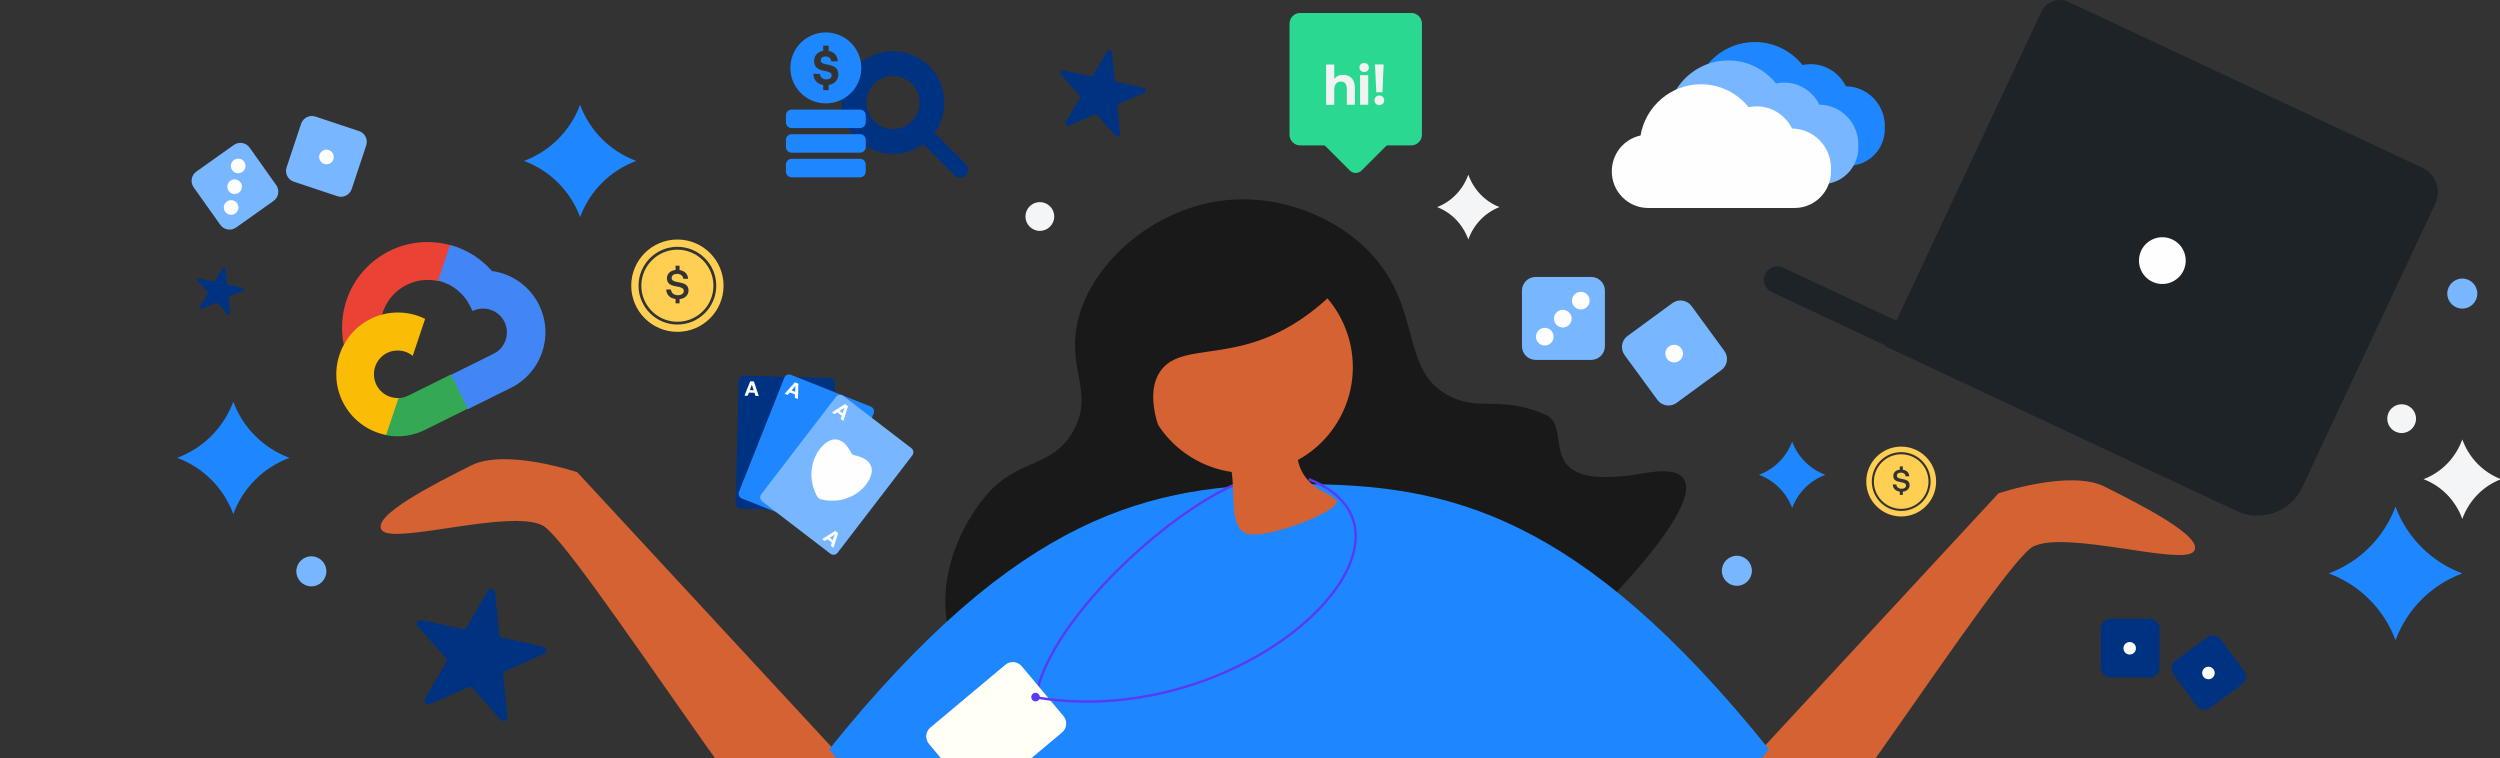 <svg width="1002" height="304" viewBox="0 0 1002 304" fill="none" xmlns="http://www.w3.org/2000/svg">
<rect x="0" y="0" width="1002" height="304" fill="#333333" stroke="none"/>
<g clip-path="url(#clip0_898_1643)">
<path d="M755.44 50.5C755.44 41.76 748.46 34.67 739.83 34.58C737.25 29.33 731.88 25.71 725.67 25.71C724.56 25.71 723.48 25.82 722.44 26.05C717.93 20.43 711.05 16.85 703.32 16.85C691.18 16.85 681.1 25.72 679.1 37.38C672.51 38.79 667.58 44.68 667.58 51.74C667.58 59.85 674.1 66.43 682.14 66.43H740.88C744.9 66.43 748.54 64.78 751.17 62.13C753.81 59.48 755.44 55.8 755.44 51.74H755.39C755.42 51.33 755.44 50.92 755.44 50.5Z" fill="#1E87FF"/>
<path d="M744.81 57.88C744.81 49.14 737.83 42.05 729.2 41.96C726.62 36.71 721.25 33.09 715.04 33.09C713.93 33.09 712.85 33.2 711.81 33.43C707.3 27.81 700.42 24.23 692.69 24.23C680.55 24.23 670.47 33.1 668.47 44.76C661.88 46.17 656.95 52.06 656.95 59.12C656.95 67.23 663.47 73.81 671.51 73.81H730.25C734.27 73.81 737.91 72.16 740.54 69.51C743.18 66.86 744.81 63.18 744.81 59.12H744.76C744.79 58.71 744.81 58.3 744.81 57.88Z" fill="#78B7FF"/>
<path d="M733.86 67.43C733.86 58.69 726.88 51.6 718.25 51.51C715.67 46.26 710.3 42.64 704.09 42.64C702.98 42.64 701.9 42.75 700.86 42.98C696.35 37.36 689.47 33.78 681.74 33.78C669.6 33.78 659.52 42.65 657.52 54.31C650.93 55.72 646 61.61 646 68.67C646 76.78 652.52 83.36 660.56 83.36H719.3C723.32 83.36 726.96 81.71 729.59 79.06C732.23 76.4 733.86 72.73 733.86 68.67H733.81C733.84 68.26 733.86 67.85 733.86 67.43Z" fill="#FEFEFF"/>
<path d="M378.503 41.093C378.503 45.639 377.028 49.839 374.537 53.246L387.07 65.79C388.31 67.03 388.31 69.041 387.07 70.281C385.83 71.521 383.82 71.521 382.58 70.281L370.047 57.737C366.64 60.228 362.44 61.702 357.894 61.702C346.511 61.702 337.296 52.487 337.296 41.104C337.296 29.722 346.511 20.506 357.894 20.506C369.276 20.506 378.492 29.722 378.492 41.104L378.503 41.093ZM357.905 51.749C363.792 51.749 368.561 46.98 368.561 41.093C368.561 35.206 363.792 30.437 357.905 30.437C352.018 30.437 347.249 35.206 347.249 41.093C347.249 46.98 352.018 51.749 357.905 51.749Z" fill="#003282"/>
<path d="M344.713 63.657H317.268C316.015 63.657 315 64.672 315 65.924V68.795C315 70.048 316.015 71.063 317.268 71.063H344.713C345.965 71.063 346.98 70.048 346.98 68.795V65.924C346.98 64.672 345.965 63.657 344.713 63.657Z" fill="#1E87FF"/>
<path d="M344.713 53.782H317.268C316.015 53.782 315 54.798 315 56.05V58.921C315 60.173 316.015 61.188 317.268 61.188H344.713C345.965 61.188 346.98 60.173 346.98 58.921V56.05C346.98 54.798 345.965 53.782 344.713 53.782Z" fill="#1E87FF"/>
<path d="M344.713 43.919H317.268C316.015 43.919 315 44.934 315 46.187V49.057C315 50.31 316.015 51.325 317.268 51.325H344.713C345.965 51.325 346.98 50.31 346.98 49.057V46.187C346.98 44.934 345.965 43.919 344.713 43.919Z" fill="#1E87FF"/>
<path d="M330.996 13C323.143 13 316.776 19.367 316.776 27.22C316.776 35.072 323.143 41.439 330.996 41.439C338.848 41.439 345.215 35.072 345.215 27.22C345.215 19.367 338.848 13 330.996 13ZM332.124 34.089V36.133H329.923V34.067C327.488 33.642 326.014 31.967 326.002 29.577L328.616 29.61C328.706 30.928 329.666 31.844 331.185 31.844C332.414 31.844 333.319 31.263 333.319 30.191C333.319 29.04 332.302 28.806 330.236 28.359C328.136 27.935 326.293 27.197 326.293 24.427C326.293 22.305 327.7 20.73 329.934 20.384V18.317H332.135V20.395C334.358 20.808 335.721 22.338 335.754 24.572H333.14C333.017 23.422 332.213 22.629 330.917 22.629C329.778 22.629 328.963 23.154 328.963 24.204C328.963 25.31 329.934 25.544 332.001 25.969C334.134 26.393 336.011 27.097 336 29.834C335.977 32.09 334.492 33.698 332.135 34.056L332.124 34.089Z" fill="#1E87FF"/>
<path d="M588.5 70C590.649 76.023 595.205 80.772 601 83C595.205 85.228 590.641 89.977 588.5 96C586.351 89.977 581.795 85.228 576 83C581.795 80.772 586.359 76.023 588.5 70Z" fill="#F3F5F6"/>
<path d="M986.89 176.13C989.56 183.51 995.22 189.33 1002.42 192.06C995.22 194.79 989.55 200.61 986.89 207.99C984.22 200.61 978.56 194.79 971.36 192.06C978.56 189.33 984.23 183.51 986.89 176.13Z" fill="#F3F5F6"/>
<path d="M960.12 203.05C964.71 215.45 974.48 225.23 986.89 229.82C974.48 234.41 964.72 244.19 960.12 256.59C955.53 244.19 945.76 234.41 933.35 229.82C945.76 225.23 955.52 215.45 960.12 203.05Z" fill="#1E87FF"/>
<path d="M445.68 20.908L446.78 31.978C446.82 32.408 447.14 32.768 447.57 32.858L458.44 35.228C459.39 35.438 459.52 36.748 458.63 37.138L448.44 41.608C448.04 41.788 447.8 42.198 447.84 42.628L448.94 53.698C449.04 54.668 447.83 55.198 447.18 54.468L439.78 46.158C439.49 45.828 439.02 45.728 438.62 45.908L428.43 50.378C427.54 50.768 426.66 49.788 427.16 48.948L432.78 39.348C433 38.968 432.95 38.498 432.66 38.168L425.26 29.858C424.61 29.128 425.27 27.998 426.23 28.208L437.1 30.578C437.53 30.668 437.96 30.478 438.19 30.098L443.81 20.498C444.3 19.658 445.59 19.938 445.68 20.908Z" fill="#003282"/>
<path d="M198.416 237.383L200.087 254.238C200.147 254.893 200.633 255.441 201.287 255.578L217.8 259.186C219.243 259.506 219.44 261.501 218.088 262.095L202.608 268.901C202.001 269.175 201.636 269.799 201.697 270.454L203.368 287.309C203.52 288.786 201.682 289.593 200.694 288.481L189.453 275.828C189.012 275.326 188.298 275.174 187.691 275.448L172.211 282.254C170.859 282.848 169.522 281.356 170.281 280.077L178.819 265.459C179.153 264.881 179.077 264.165 178.637 263.663L167.395 251.01C166.408 249.898 167.41 248.178 168.869 248.498L185.381 252.106C186.035 252.243 186.688 251.954 187.037 251.375L195.575 236.758C196.319 235.479 198.279 235.906 198.416 237.383Z" fill="#003282"/>
<path d="M90.405 107.503L91.015 113.613C91.035 113.853 91.215 114.053 91.445 114.103L97.435 115.413C97.965 115.523 98.035 116.253 97.535 116.463L91.915 118.923C91.695 119.023 91.565 119.243 91.585 119.483L92.195 125.593C92.245 126.133 91.585 126.423 91.225 126.013L87.145 121.433C86.985 121.253 86.725 121.193 86.505 121.293L80.885 123.753C80.395 123.973 79.915 123.433 80.185 122.963L83.285 117.663C83.405 117.453 83.385 117.193 83.225 117.013L79.145 112.433C78.785 112.033 79.145 111.403 79.675 111.523L85.665 112.833C85.905 112.883 86.145 112.783 86.265 112.573L89.365 107.273C89.635 106.813 90.345 106.963 90.395 107.503H90.405Z" fill="#003282"/>
<path d="M332.598 151.446L298.159 150.593C297.026 150.565 296.085 151.461 296.057 152.593L294.839 201.795C294.811 202.928 295.706 203.869 296.839 203.897L331.278 204.75C332.411 204.778 333.352 203.882 333.38 202.75L334.598 153.548C334.626 152.415 333.731 151.474 332.598 151.446Z" fill="#003282"/>
<path d="M298.403 158.582L300.671 152.831L302.16 152.866L304.119 158.72L302.785 158.691L302.366 157.411L300.16 157.36L299.679 158.616L298.392 158.586L298.403 158.582ZM300.52 156.361L302.055 156.397L301.343 154.175L300.528 156.365L300.52 156.361Z" fill="#FEFEFF"/>
<path d="M325.152 201.982L327.42 196.231L328.909 196.266L330.868 202.12L329.534 202.091L329.115 200.811L326.909 200.76L326.428 202.016L325.141 201.986L325.152 201.982ZM327.269 199.761L328.804 199.797L328.092 197.574L327.277 199.765L327.269 199.761Z" fill="#FEFEFF"/>
<path d="M349.038 162.967L317.026 150.241C315.973 149.822 314.78 150.337 314.361 151.39L296.181 197.126C295.762 198.179 296.276 199.372 297.329 199.79L329.342 212.516C330.395 212.934 331.588 212.42 332.007 211.367L350.187 165.631C350.606 164.578 350.091 163.385 349.038 162.967Z" fill="#1E87FF"/>
<path d="M314.497 157.817L318.611 153.209L319.997 153.76L319.809 159.928L318.567 159.435L318.618 158.092L316.567 157.276L315.683 158.288L314.489 157.814L314.497 157.817ZM317.257 156.474L318.683 157.041L318.786 154.707L317.265 156.478L317.257 156.474Z" fill="#FEFEFF"/>
<path d="M324.57 207.789L328.684 203.181L330.07 203.732L329.881 209.9L328.64 209.407L328.691 208.064L326.64 207.248L325.756 208.26L324.562 207.786L324.57 207.789ZM327.322 206.443L328.748 207.01L328.85 204.676L327.33 206.446L327.322 206.443Z" fill="#FEFEFF"/>
<path d="M365.282 179.627L337.952 158.657C337.053 157.967 335.765 158.137 335.075 159.036L305.114 198.083C304.425 198.982 304.594 200.27 305.493 200.959L332.824 221.93C333.723 222.62 335.011 222.45 335.701 221.551L365.661 182.504C366.351 181.605 366.181 180.317 365.282 179.627Z" fill="#78B7FF"/>
<path d="M328.174 199.703C328.493 199.951 328.863 200.116 329.27 200.213C338.65 202.263 344.801 197.221 346.921 194.455C352.293 187.453 348.212 183.576 342.426 182.473C341.848 182.364 341.372 181.998 341.117 181.47C338.556 176.175 333.753 173.227 328.381 180.23C326.261 182.996 322.992 190.24 327.394 198.772C327.58 199.143 327.846 199.453 328.166 199.7L328.174 199.703Z" fill="#FEFEFF"/>
<path d="M333.474 165.249L338.688 161.932L339.877 162.84L338.011 168.723L336.952 167.912L337.368 166.63L335.62 165.286L334.495 166.017L333.48 165.233L333.474 165.249ZM336.492 164.705L337.709 165.634L338.44 163.42L336.492 164.705Z" fill="#FEFEFF"/>
<path d="M329.531 216.079L334.746 212.762L335.934 213.67L334.069 219.553L333.009 218.742L333.425 217.46L331.677 216.116L330.552 216.847L329.537 216.063L329.531 216.079ZM332.56 215.53L333.777 216.459L334.509 214.245L332.56 215.53Z" fill="#FEFEFF"/>
<path d="M896.43 204.81L755.34 138.65L818.12 4.77C820.06 0.63 824.99 -1.15 829.13 0.79L970.95 67.29C976.31 69.8 978.61 76.17 976.1 81.53L922.75 195.3C918.11 205.19 906.33 209.44 896.45 204.81H896.44H896.43Z" fill="#1E2328"/>
<path d="M710.05 117.05L768.15 144.29C770.87 145.56 774.09 144.39 775.36 141.69C776.63 138.99 775.46 135.76 772.75 134.49L714.65 107.24C711.93 105.97 708.72 107.14 707.45 109.84C706.18 112.54 707.35 115.77 710.07 117.05H710.05Z" fill="#1E2328"/>
<path d="M875.15 108.43C872.95 113.12 867.37 115.13 862.69 112.94C858.01 110.75 855.99 105.17 858.18 100.48C860.37 95.79 865.95 93.77 870.64 95.97C875.33 98.17 877.35 103.74 875.15 108.43Z" fill="#FEFEFF"/>
<path d="M482.8 173.42C484.65 177 483.25 181.39 479.67 183.23C476.09 185.08 471.7 183.68 469.85 180.1C468 176.52 469.4 172.13 472.98 170.28C476.56 168.43 480.95 169.83 482.8 173.41V173.42Z" fill="#D56232"/>
<path d="M718.3 177C720.58 183.16 725.43 188.02 731.6 190.3C725.44 192.58 720.58 197.44 718.3 203.6C716.02 197.44 711.17 192.58 705 190.3C711.16 188.02 716.02 183.16 718.3 177Z" fill="#1E87FF"/>
<path d="M637.76 111H615.49C612.458 111 610 113.458 610 116.49V138.76C610 141.792 612.458 144.25 615.49 144.25H637.76C640.792 144.25 643.25 141.792 643.25 138.76V116.49C643.25 113.458 640.792 111 637.76 111Z" fill="#78B7FF"/>
<path d="M619.15 138.48C621.105 138.48 622.69 136.895 622.69 134.94C622.69 132.985 621.105 131.4 619.15 131.4C617.195 131.4 615.61 132.985 615.61 134.94C615.61 136.895 617.195 138.48 619.15 138.48Z" fill="#FEFEFF"/>
<path d="M626.37 131.26C628.325 131.26 629.91 129.675 629.91 127.72C629.91 125.765 628.325 124.18 626.37 124.18C624.415 124.18 622.83 125.765 622.83 127.72C622.83 129.675 624.415 131.26 626.37 131.26Z" fill="#FEFEFF"/>
<path d="M633.59 124.04C635.545 124.04 637.13 122.455 637.13 120.5C637.13 118.545 635.545 116.96 633.59 116.96C631.635 116.96 630.05 118.545 630.05 120.5C630.05 122.455 631.635 124.04 633.59 124.04Z" fill="#FEFEFF"/>
<path d="M670.3 121.488L652.329 134.641C649.882 136.432 649.351 139.867 651.141 142.314L664.294 160.285C666.085 162.731 669.52 163.263 671.967 161.473L689.938 148.32C692.384 146.529 692.916 143.094 691.126 140.647L677.973 122.676C676.182 120.229 672.747 119.698 670.3 121.488Z" fill="#78B7FF"/>
<path d="M671 145.26C672.955 145.26 674.54 143.675 674.54 141.72C674.54 139.765 672.955 138.18 671 138.18C669.045 138.18 667.46 139.765 667.46 141.72C667.46 143.675 669.045 145.26 671 145.26Z" fill="#FEFEFF"/>
<path d="M93.722 58.103L78.703 68.766C76.658 70.217 76.177 73.052 77.629 75.097L88.291 90.116C89.743 92.161 92.577 92.642 94.622 91.191L109.642 80.528C111.687 79.076 112.168 76.242 110.716 74.197L100.054 59.177C98.602 57.132 95.767 56.651 93.722 58.103Z" fill="#78B7FF"/>
<path d="M94.328 85.547C95.647 84.611 95.957 82.783 95.021 81.464C94.085 80.146 92.257 79.836 90.938 80.772C89.62 81.708 89.31 83.535 90.246 84.854C91.182 86.173 93.01 86.483 94.328 85.547Z" fill="#FEFEFF"/>
<path d="M95.741 77.22C97.06 76.284 97.37 74.456 96.434 73.138C95.498 71.819 93.67 71.509 92.351 72.445C91.033 73.381 90.723 75.209 91.659 76.528C92.595 77.846 94.423 78.156 95.741 77.22Z" fill="#FEFEFF"/>
<path d="M97.153 68.894C98.472 67.958 98.782 66.13 97.846 64.812C96.91 63.493 95.082 63.183 93.763 64.119C92.445 65.055 92.135 66.883 93.071 68.202C94.007 69.52 95.835 69.83 97.153 68.894Z" fill="#FEFEFF"/>
<path d="M120.69 49.597L114.867 67.072C114.074 69.451 115.36 72.023 117.739 72.815L135.214 78.638C137.593 79.431 140.165 78.145 140.958 75.766L146.78 58.291C147.573 55.912 146.287 53.34 143.908 52.547L126.433 46.724C124.054 45.932 121.482 47.218 120.69 49.597Z" fill="#78B7FF"/>
<path d="M132.543 65.294C133.862 64.358 134.172 62.531 133.236 61.212C132.299 59.894 130.472 59.583 129.153 60.519C127.835 61.456 127.524 63.283 128.461 64.602C129.397 65.92 131.224 66.231 132.543 65.294Z" fill="#FEFEFF"/>
<g clip-path="url(#clip1_898_1643)">
<path d="M175.524 112.669L177.937 111.472L181.371 101.259L180.256 98.194C161.976 93.281 143.144 104.098 138.264 122.409C136.906 127.482 136.729 132.837 137.746 137.977C138.362 137.295 139.163 136.811 140.09 136.641L152.638 127.609C152.638 127.609 152.769 126.126 153.164 125.988C155.924 116.283 165.776 110.441 175.605 112.657L175.536 112.692L175.524 112.669Z" fill="#EA4335"/>
<path d="M197.084 108.517C192.637 103.515 186.855 99.9 180.383 98.16L175.56 112.507C181.256 113.791 186.03 117.646 188.541 122.942L189.394 124.661C194.104 122.325 199.833 124.259 202.172 128.974C204.511 133.69 202.584 139.421 197.874 141.757L180.797 150.227L179.945 152.821L185.037 163.088L187.607 163.956L204.683 155.486C216.979 149.503 222.106 134.659 216.115 122.348C212.498 114.88 205.364 109.706 197.13 108.609L197.095 108.54L197.084 108.517Z" fill="#4285F4"/>
<path d="M170.415 172.251L187.491 163.781L180.705 150.099L163.628 158.569C162.399 159.179 161.089 159.51 159.722 159.552L157.677 161.492L154.174 171.739L154.792 174.443C160.095 175.459 165.577 174.679 170.392 172.263L170.415 172.251Z" fill="#34A853"/>
<path d="M148.408 127.884C136.181 134.064 131.275 148.944 137.428 161.174C140.873 168.004 147.278 172.873 154.746 174.35L159.733 159.517C154.485 159.718 150.047 155.609 149.888 150.334C149.705 145.07 153.784 140.644 159.055 140.49C161.384 140.406 163.641 141.168 165.41 142.635L170.397 127.802C163.444 124.391 155.323 124.396 148.374 127.872L148.408 127.884Z" fill="#FBBC05"/>
</g>
<path d="M986.89 123.69C990.215 123.69 992.91 120.995 992.91 117.67C992.91 114.345 990.215 111.65 986.89 111.65C983.565 111.65 980.87 114.345 980.87 117.67C980.87 120.995 983.565 123.69 986.89 123.69Z" fill="#78B7FF"/>
<path d="M696.14 234.79C699.465 234.79 702.16 232.095 702.16 228.77C702.16 225.445 699.465 222.75 696.14 222.75C692.815 222.75 690.12 225.445 690.12 228.77C690.12 232.095 692.815 234.79 696.14 234.79Z" fill="#78B7FF"/>
<path d="M124.79 235.01C128.115 235.01 130.81 232.315 130.81 228.99C130.81 225.665 128.115 222.97 124.79 222.97C121.465 222.97 118.77 225.665 118.77 228.99C118.77 232.315 121.465 235.01 124.79 235.01Z" fill="#78B7FF"/>
<path d="M962.58 173.57C965.767 173.57 968.35 170.987 968.35 167.8C968.35 164.613 965.767 162.03 962.58 162.03C959.393 162.03 956.81 164.613 956.81 167.8C956.81 170.987 959.393 173.57 962.58 173.57Z" fill="#F3F5F6"/>
<path d="M232.5 42C236.358 52.422 244.569 60.642 255 64.5C244.569 68.358 236.366 76.578 232.5 87C228.642 76.578 220.431 68.358 210 64.5C220.431 60.642 228.634 52.422 232.5 42Z" fill="#1E87FF"/>
<path d="M93.5 161C97.358 171.422 105.569 179.642 116 183.5C105.569 187.358 97.366 195.578 93.5 206C89.642 195.578 81.43 187.358 71 183.5C81.43 179.642 89.634 171.422 93.5 161Z" fill="#1E87FF"/>
<path d="M416.77 92.54C419.957 92.54 422.54 89.957 422.54 86.77C422.54 83.583 419.957 81 416.77 81C413.583 81 411 83.583 411 86.77C411 89.957 413.583 92.54 416.77 92.54Z" fill="#F3F5F6"/>
<path d="M406.93 263.14L346.2 313.36L231.35 189.26C231.35 189.26 202.64 179.59 188.78 186.58C174.92 193.57 148.19 206.91 153.14 212.62C158.09 218.32 204.62 203.9 217.49 210.62C230.36 217.34 316.49 354.53 330.36 357.22C344.22 359.91 414.51 315.36 430.35 295.55C446.19 275.74 406.93 263.15 406.93 263.15V263.14Z" fill="#D56232"/>
<path d="M625.4 271.61L686.13 321.83L800.98 197.73C800.98 197.73 829.69 188.06 843.55 195.05C857.41 202.04 884.14 215.38 879.19 221.09C874.24 226.8 827.71 212.37 814.84 219.09C801.97 225.81 715.84 363 701.97 365.69C688.1 368.38 617.82 323.83 601.98 304.02C586.14 284.22 625.4 271.62 625.4 271.62V271.61Z" fill="#D56232"/>
<path d="M443.5 166.43C450.03 207.16 371.91 261.88 362.69 277.26C353.47 292.64 441.87 399.49 491.84 357.21C541.81 314.93 582.55 231.91 614.07 223.45C645.59 214.99 443.51 166.43 443.51 166.43H443.5Z" fill="#191919"/>
<path d="M659.32 189.61C611.8 197.99 631.67 171.45 619.32 166.15C601.19 158.4 593.04 164.96 580.94 158.75C561.09 148.57 570.17 124.36 549.96 102.18C535.92 86.76 512.37 77.41 489.4 80.47C461.95 84.15 437.62 105.25 432.04 128.36C427.37 147.75 438.62 157.08 430.36 172.39C422.06 187.74 407.91 183.54 395.17 198.63C383.16 212.85 374.05 236.22 381.65 257.82C389.16 279.26 409.16 288.54 413.61 290.62C452.73 308.77 494.18 279.42 496.55 277.69C545.99 246.91 587.17 279.8 636.55 249C636.55 249 706.84 181.22 659.32 189.6V189.61Z" fill="#191919"/>
<path d="M519.99 194.05C461.12 194.05 408.5 205.63 332.31 300.34L379.12 355.05L432.12 313.09L439.12 399.01H601.12L519.99 194.05Z" fill="#1E87FF"/>
<path d="M521.35 194.05C580.22 194.05 632.84 205.63 709.03 300.34L662.22 355.05L609.22 313.09L602.22 399.01H440.22L521.35 194.05Z" fill="#1E87FF"/>
<path d="M518.32 108.98C539.41 119.23 548.19 144.63 537.94 165.71C527.69 186.79 502.29 195.58 481.2 185.33C460.11 175.08 451.34 149.68 461.59 128.6C471.84 107.51 497.24 98.74 518.32 108.99V108.98Z" fill="#D56232"/>
<path d="M443.23 158.26C450.6 163.5 457.96 168.73 465.33 173.95C462.51 166.24 460.09 155.83 465.12 148.71C471.39 139.84 484.51 142.6 501.74 137.4C511.69 134.41 524.9 127.97 538.69 112.93C534.79 107.66 523.79 94.39 506.09 91.49C478.51 86.97 452.29 111.47 445.08 135.94C442.45 144.84 442.62 152.85 443.21 158.27H443.22L443.23 158.26Z" fill="#191919"/>
<path d="M512.65 190.23C488.88 186.54 421.08 243.12 415.14 279.51" stroke="#583BF3" stroke-miterlimit="10"/>
<path d="M426.247 287.014L409.513 267.023C407.862 265.049 404.923 264.788 402.949 266.44L372.905 291.588C370.931 293.24 370.67 296.179 372.322 298.152L389.055 318.144C390.707 320.117 393.646 320.378 395.62 318.726L425.664 293.578C427.638 291.926 427.898 288.987 426.247 287.014Z" fill="#FFFFF5"/>
<path d="M415.15 279.51C500.28 293.68 581.06 214.51 524.55 192.06" stroke="#583BF3" stroke-miterlimit="10"/>
<path d="M415.05 281.12C416 281.12 416.77 280.35 416.77 279.4C416.77 278.45 416 277.68 415.05 277.68C414.1 277.68 413.33 278.45 413.33 279.4C413.33 280.35 414.1 281.12 415.05 281.12Z" fill="#583BF3"/>
<path d="M519.69 180.8C520.67 195.77 532.64 196.71 535.56 200.56C538.48 204.41 506.14 217.13 499.06 213.59C491.98 210.05 495.81 195.23 492.88 185.69C489.95 176.15 519.69 180.8 519.69 180.8Z" fill="#D56232"/>
<path d="M861.64 248H845.88C843.737 248 842 249.737 842 251.88V267.64C842 269.783 843.737 271.52 845.88 271.52H861.64C863.783 271.52 865.52 269.783 865.52 267.64V251.88C865.52 249.737 863.783 248 861.64 248Z" fill="#003282"/>
<path d="M853.58 262.34C854.966 262.34 856.09 261.216 856.09 259.83C856.09 258.444 854.966 257.32 853.58 257.32C852.194 257.32 851.07 258.444 851.07 259.83C851.07 261.216 852.194 262.34 853.58 262.34Z" fill="#FEFEFF"/>
<path d="M884.656 255.406L871.939 264.714C870.209 265.979 869.834 268.407 871.099 270.136L880.407 282.854C881.673 284.583 884.1 284.959 885.83 283.693L898.547 274.385C900.277 273.12 900.652 270.692 899.387 268.963L890.079 256.245C888.813 254.516 886.386 254.14 884.656 255.406Z" fill="#003282"/>
<path d="M885.14 272.24C886.526 272.24 887.65 271.116 887.65 269.73C887.65 268.344 886.526 267.22 885.14 267.22C883.754 267.22 882.63 268.344 882.63 269.73C882.63 271.116 883.754 272.24 885.14 272.24Z" fill="#FEFEFF"/>
<path d="M565.64 5.2H521.11C518.752 5.2 516.84 7.112 516.84 9.47V54C516.84 56.358 518.752 58.27 521.11 58.27H565.64C567.998 58.27 569.91 56.358 569.91 54V9.47C569.91 7.112 567.998 5.2 565.64 5.2Z" fill="#2AD891"/>
<path d="M541.019 41.436L529.917 52.538C528.617 53.838 528.617 55.947 529.917 57.247L541.019 68.349C542.319 69.649 544.428 69.649 545.728 68.349L556.83 57.247C558.13 55.947 558.13 53.838 556.83 52.538L545.728 41.436C544.428 40.136 542.319 40.136 541.019 41.436Z" fill="#2AD891"/>
<path d="M543.06 35.42V41.99H539.81V35.7C539.81 33.76 539.03 32.68 537.41 32.68C535.79 32.68 534.76 33.88 534.76 35.91V42H531.51V25.86H534.76V31.6C535.52 30.68 536.58 30.01 538.26 30.01C540.89 30.01 543.06 31.42 543.06 35.43V35.42Z" fill="#F1F2F2"/>
<path d="M544.86 27.05C544.86 25.99 545.69 25.21 546.75 25.21C547.81 25.21 548.64 25.99 548.64 27.05C548.64 28.11 547.81 28.87 546.75 28.87C545.69 28.87 544.86 28.09 544.86 27.05ZM545.12 30.14H548.39V41.99H545.12V30.14Z" fill="#F1F2F2"/>
<path d="M552.82 38.28C553.95 38.28 554.78 39.09 554.78 40.22C554.78 41.35 553.95 42.13 552.82 42.13C551.69 42.13 550.88 41.32 550.88 40.22C550.88 39.12 551.71 38.28 552.82 38.28ZM551.62 36.99L551.09 25.85H554.57L554.09 36.99H551.62Z" fill="#F1F2F2"/>
<path d="M271.5 100.072C263.533 100.072 257.054 106.551 257.054 114.517C257.054 122.484 263.533 128.963 271.5 128.963C279.466 128.963 285.946 122.484 285.946 114.517C285.946 106.551 279.457 100.072 271.5 100.072ZM272.367 119.882V121.581H270.765V119.846C268.455 119.545 267.083 118.067 267.021 116.022L268.933 116.058C269.03 117.412 270.083 118.315 271.703 118.315C273.066 118.315 274.067 117.704 274.067 116.598C274.067 115.376 272.863 115.111 271.031 114.783C269.119 114.456 267.304 113.845 267.304 111.552C267.304 109.72 268.667 108.419 270.765 108.206V106.489H272.367V108.242C274.447 108.551 275.713 109.879 275.784 111.738H273.89C273.739 110.57 272.819 109.773 271.411 109.773C270.11 109.773 269.198 110.331 269.198 111.419C269.198 112.606 270.384 112.853 272.199 113.172C274.111 113.517 275.979 114.128 275.961 116.403C275.961 118.279 274.527 119.651 272.367 119.882Z" fill="#FFCF54"/>
<path d="M271.5 96C261.285 96 253 104.285 253 114.5C253 124.715 261.285 133 271.5 133C281.715 133 290 124.715 290 114.5C290 104.285 281.715 96 271.5 96ZM271.5 130.079C262.914 130.079 255.921 123.095 255.921 114.5C255.921 105.905 262.905 98.921 271.5 98.921C280.095 98.921 287.079 105.905 287.079 114.5C287.079 123.095 280.086 130.079 271.5 130.079Z" fill="#FFCF54"/>
<path d="M762 182.081C755.971 182.081 751.068 186.985 751.068 193.013C751.068 199.042 755.971 203.945 762 203.945C768.029 203.945 772.932 199.042 772.932 193.013C772.932 186.985 768.022 182.081 762 182.081ZM762.656 197.073V198.359H761.444V197.046C759.696 196.818 758.657 195.699 758.61 194.152L760.057 194.179C760.131 195.204 760.928 195.887 762.154 195.887C763.186 195.887 763.943 195.425 763.943 194.588C763.943 193.663 763.032 193.462 761.645 193.214C760.198 192.966 758.825 192.504 758.825 190.769C758.825 189.383 759.856 188.398 761.444 188.237V186.938H762.656V188.264C764.231 188.499 765.188 189.503 765.242 190.91H763.809C763.695 190.026 762.998 189.423 761.933 189.423C760.948 189.423 760.258 189.845 760.258 190.669C760.258 191.566 761.156 191.754 762.529 191.995C763.976 192.256 765.389 192.719 765.376 194.44C765.376 195.86 764.291 196.899 762.656 197.073Z" fill="#FFCF54"/>
<path d="M762 179C754.27 179 748 185.27 748 193C748 200.73 754.27 207 762 207C769.73 207 776 200.73 776 193C776 185.27 769.73 179 762 179ZM762 204.789C755.502 204.789 750.211 199.504 750.211 193C750.211 186.496 755.496 181.211 762 181.211C768.504 181.211 773.789 186.496 773.789 193C773.789 199.504 768.498 204.789 762 204.789Z" fill="#FFCF54"/>
</g>
<defs>
<clipPath id="clip0_898_1643">
<rect width="1002" height="304" fill="white"/>
</clipPath>
<clipPath id="clip1_898_1643">
<rect width="87.744" height="70.761" fill="white" transform="translate(117 119.989) rotate(-26.381)"/>
</clipPath>
</defs>
</svg>
